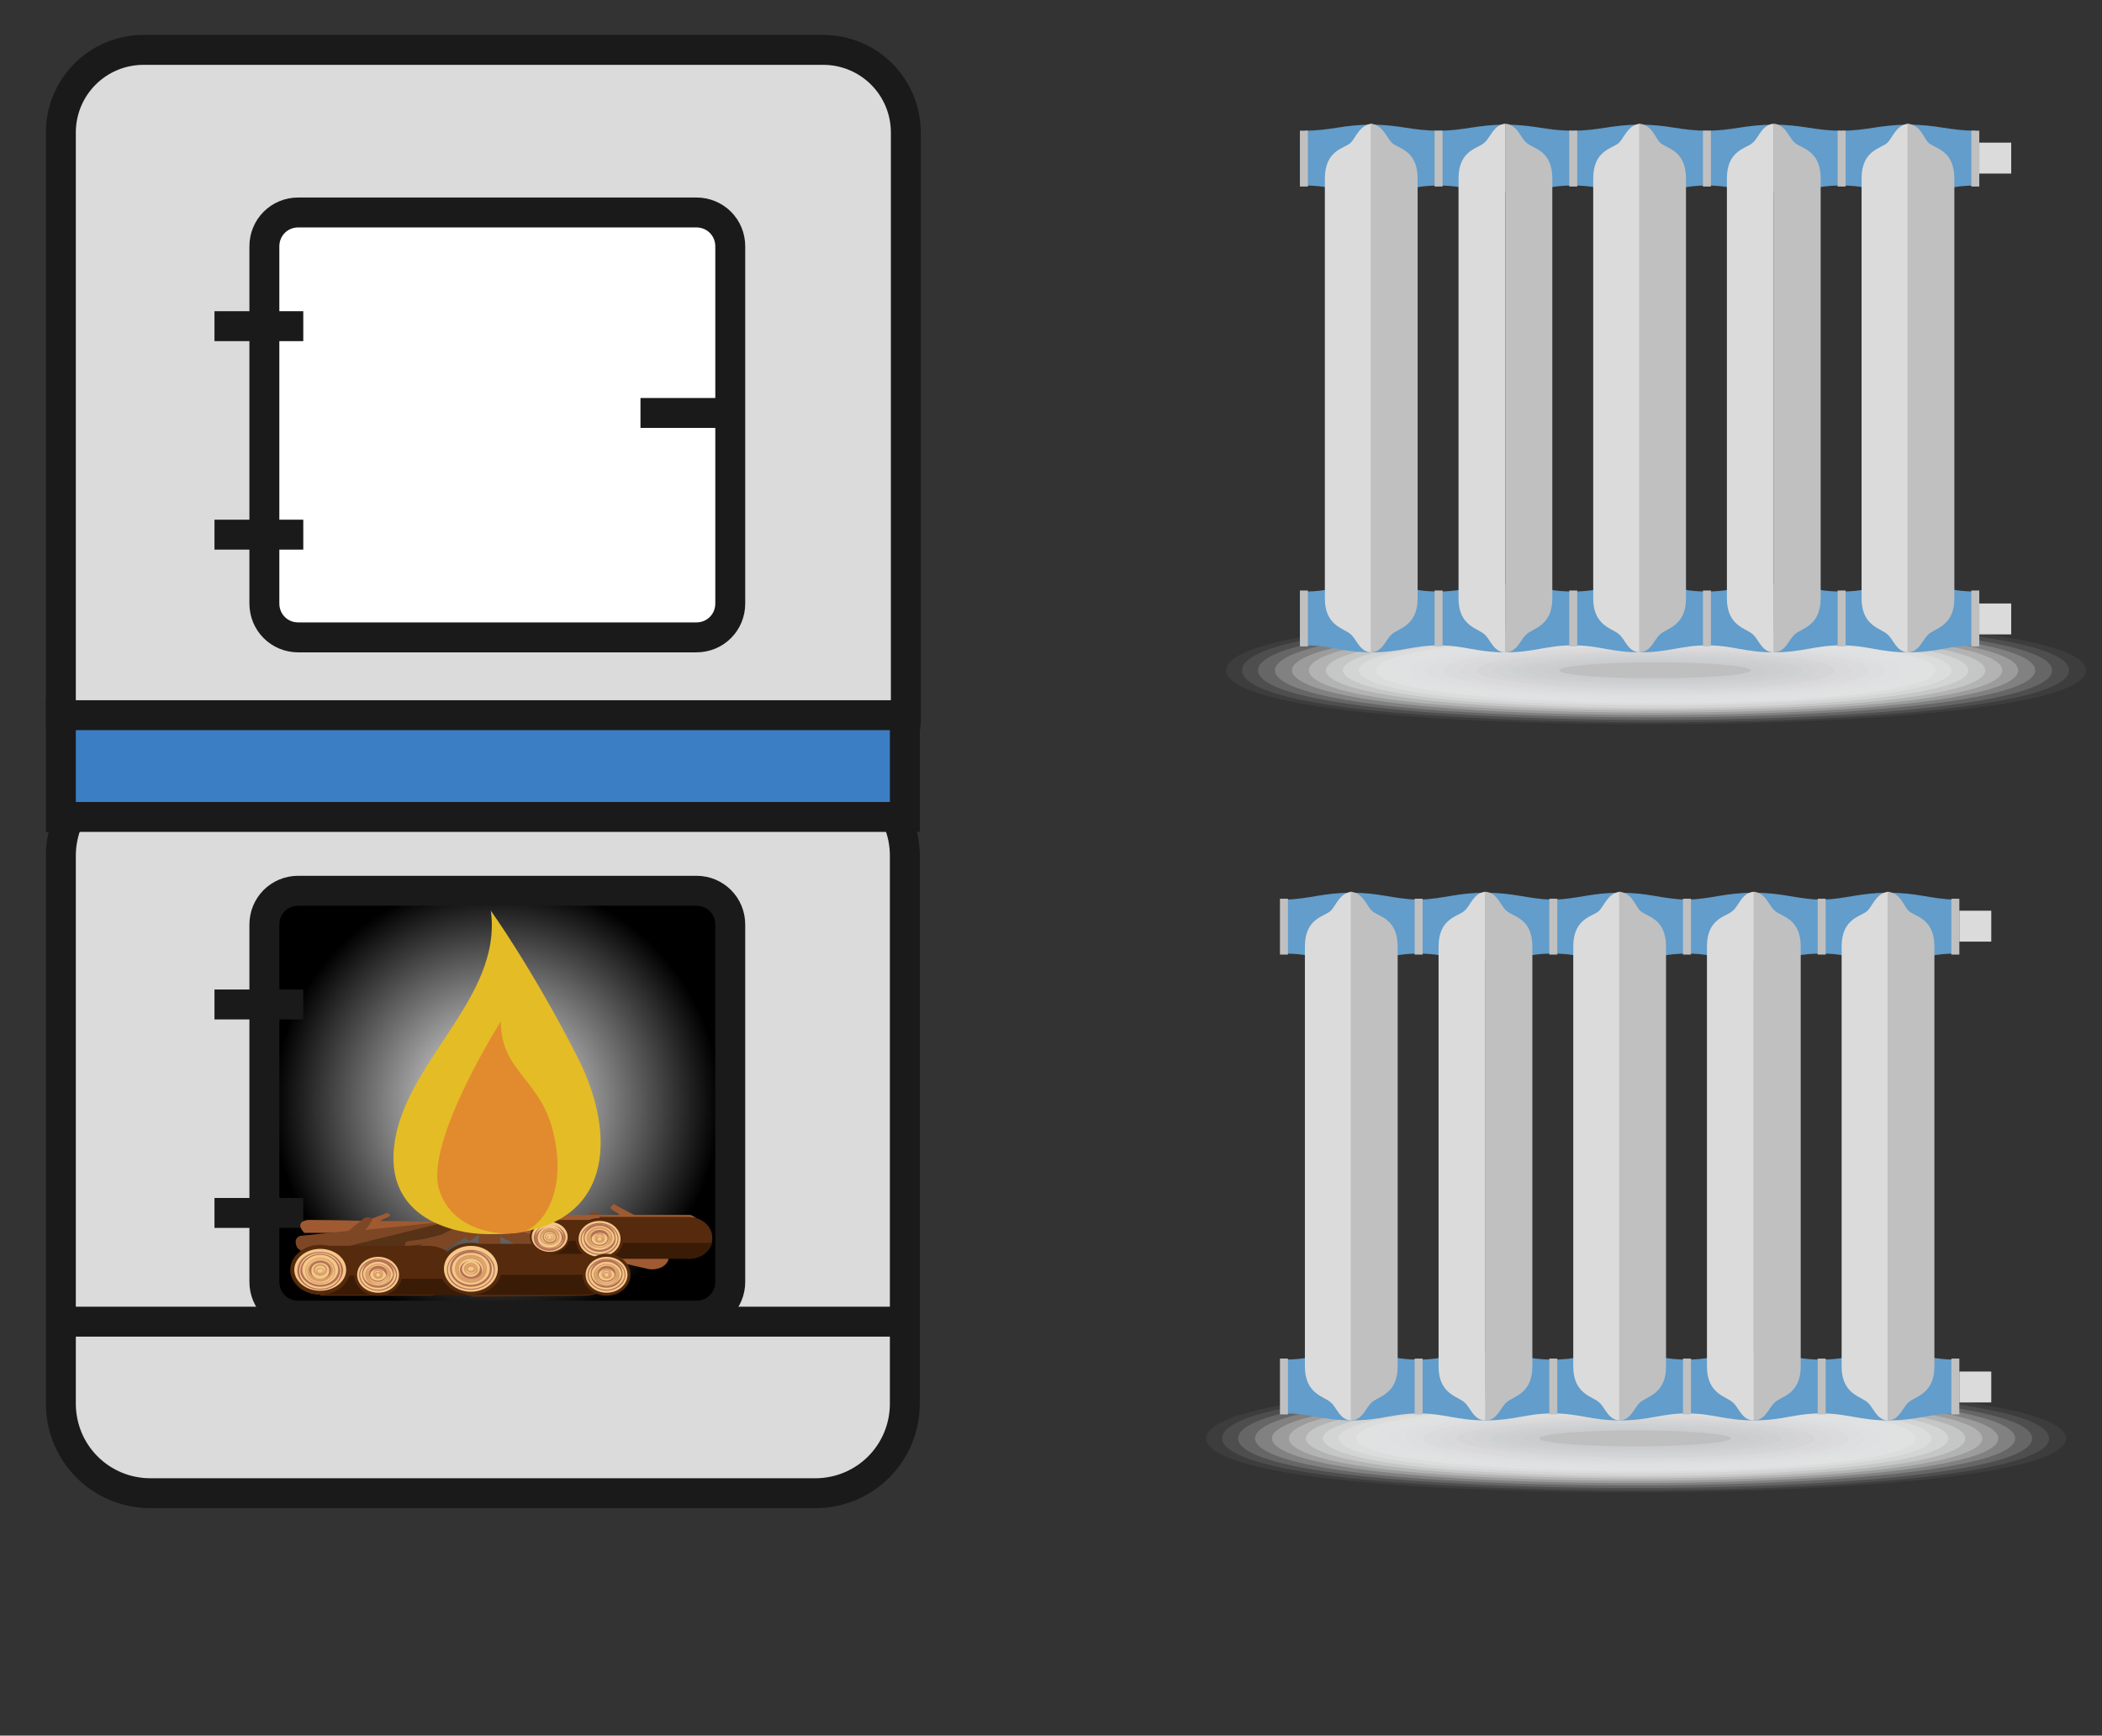 <?xml version="1.0" encoding="utf-8"?>
<!-- Generator: Adobe Illustrator 19.0.0, SVG Export Plug-In . SVG Version: 6.00 Build 0)  -->
<svg version="1.1" id="Layer_1" xmlns="http://www.w3.org/2000/svg" xmlns:xlink="http://www.w3.org/1999/xlink" x="0px" y="0px"
	 viewBox="-374 194 210.7 174" style="enable-background:new -374 194 210.7 174;" xml:space="preserve">
<rect x="-374" y="194" width="210.7" height="174" fill="#333333" stroke="none"/>
<style type="text/css">
	.st0{fill:#FFFFFF;fill-opacity:0;}
	.st1{opacity:4.761905e-002;fill:#FCFCFC;enable-background:new    ;}
	.st2{opacity:9.523810e-002;fill:#FAFAFA;enable-background:new    ;}
	.st3{opacity:0.143;fill:#F7F7F7;enable-background:new    ;}
	.st4{opacity:0.191;fill:#F4F5F5;enable-background:new    ;}
	.st5{opacity:0.238;fill:#F2F2F2;enable-background:new    ;}
	.st6{opacity:0.286;fill:#EFEFF0;enable-background:new    ;}
	.st7{opacity:0.333;fill:#ECEDED;enable-background:new    ;}
	.st8{opacity:0.381;fill:#E9EAEB;enable-background:new    ;}
	.st9{opacity:0.429;fill:#E7E7E8;enable-background:new    ;}
	.st10{opacity:0.476;fill:#E4E5E6;enable-background:new    ;}
	.st11{opacity:0.524;fill:#E1E2E3;enable-background:new    ;}
	.st12{opacity:0.571;fill:#DFE0E1;enable-background:new    ;}
	.st13{opacity:0.619;fill:#DCDDDE;enable-background:new    ;}
	.st14{opacity:0.667;fill:#D9DADC;enable-background:new    ;}
	.st15{opacity:0.714;fill:#D7D8D9;enable-background:new    ;}
	.st16{opacity:0.762;fill:#D4D5D7;enable-background:new    ;}
	.st17{opacity:0.809;fill:#D1D3D4;enable-background:new    ;}
	.st18{opacity:0.857;fill:#CED0D2;enable-background:new    ;}
	.st19{opacity:0.905;fill:#CCCDCF;enable-background:new    ;}
	.st20{opacity:0.952;fill:#C9CBCD;enable-background:new    ;}
	.st21{fill:#BFBFBF;}
	.st22{fill:#629DCB;}
	.st23{fill:#C0C0C0;}
	.st24{fill:#DBDBDB;}
	.st25{fill:url(#XMLID_153_);}
	.st26{fill:none;stroke:#1A1A1A;stroke-width:3;stroke-miterlimit:10;}
	.st27{fill:#3C7EC4;}
	.st28{fill:#FFFFFF;}
	.st29{fill:#A05A31;}
	.st30{fill:#7D4725;}
	.st31{fill:#583216;}
	.st32{fill:#562A0C;}
	.st33{fill:#3A1B06;}
	.st34{fill:#F4C889;}
	.st35{fill:#B57055;}
	.st36{fill:#D89E66;}
	.st37{fill:#E4BC26;}
	.st38{fill:#E28B2E;}
</style>
<g>
	<g>
		<g id="XMLID_170_">
			<g id="XMLID_216_">
				<path id="XMLID_2_" class="st0" d="M-165.3,338.2c0,5.1-41,6.7-68.1,5c-16.1-1-21.5-3.1-21.5-5c0-1.9,5.3-4,21.5-5
					C-206.2,331.5-165.3,333.1-165.3,338.2z"/>
				<path id="XMLID_22_" class="st1" d="M-166.9,338.2c0,4.9-39.2,6.4-65.3,4.8c-15.6-1-20.9-3-20.9-4.8s5.3-3.8,20.9-4.8
					C-206.2,331.8-166.9,333.3-166.9,338.2z"/>
				<path id="XMLID_21_" class="st2" d="M-168.6,338.2c0,4.7-37.5,6.2-62.6,4.6c-15.1-0.9-20.3-2.9-20.3-4.6c0-1.8,5.2-3.7,20.3-4.6
					C-206.1,332.1-168.6,333.5-168.6,338.2z"/>
				<path id="XMLID_20_" class="st3" d="M-170.3,338.2c0,4.5-35.7,5.9-59.8,4.4c-14.6-0.9-19.8-2.7-19.8-4.4c0-1.7,5.2-3.5,19.8-4.4
					C-206,332.4-170.3,333.8-170.3,338.2z"/>
				<path id="XMLID_19_" class="st4" d="M-172,338.2c0,4.2-34,5.6-57,4.2c-14.1-0.8-19.2-2.6-19.2-4.2c0-1.6,5.1-3.4,19.2-4.2
					C-205.9,332.6-172,334-172,338.2z"/>
				<path id="XMLID_18_" class="st5" d="M-173.7,338.2c0,4-32.2,5.3-54.2,4c-13.5-0.8-18.6-2.5-18.6-4s5.1-3.2,18.6-4
					C-205.9,332.9-173.7,334.2-173.7,338.2z"/>
				<path id="XMLID_17_" class="st6" d="M-175.3,338.2c0,3.8-30.5,5-51.4,3.8c-13-0.7-18.1-2.3-18.1-3.8s5-3.1,18.1-3.8
					C-205.8,333.2-175.3,334.4-175.3,338.2z"/>
				<path id="XMLID_16_" class="st7" d="M-177,338.2c0,3.6-28.7,4.7-48.6,3.6c-12.5-0.7-17.5-2.2-17.5-3.6c0-1.4,5-2.9,17.5-3.6
					C-205.7,333.5-177,334.7-177,338.2z"/>
				<path id="XMLID_15_" class="st8" d="M-178.7,338.2c0,3.3-27,4.5-45.8,3.4c-12-0.6-16.9-2.1-16.9-3.4s4.9-2.8,16.9-3.4
					C-205.7,333.8-178.7,334.9-178.7,338.2z"/>
				<path id="XMLID_14_" class="st9" d="M-180.4,338.2c0,3.1-25.2,4.1-43,3.2c-11.5-0.6-16.4-1.9-16.4-3.2s4.9-2.6,16.4-3.2
					C-205.6,334-180.4,335.1-180.4,338.2z"/>
				<path id="XMLID_13_" class="st10" d="M-182,338.2c0,2.9-23.5,3.9-40.3,3c-11-0.6-15.8-1.8-15.8-3s4.8-2.5,15.8-3
					C-205.5,334.3-182,335.3-182,338.2z"/>
				<path id="XMLID_12_" class="st11" d="M-183.7,338.2c0,2.7-21.7,3.6-37.5,2.8c-10.4-0.5-15.2-1.7-15.2-2.8s4.8-2.3,15.2-2.8
					C-205.5,334.6-183.7,335.6-183.7,338.2z"/>
				<path id="XMLID_11_" class="st12" d="M-185.4,338.2c0,2.5-20,3.3-34.7,2.6c-9.9-0.5-14.7-1.5-14.7-2.6c0-1.1,4.7-2.2,14.7-2.6
					C-205.4,334.9-185.4,335.8-185.4,338.2z"/>
				<path id="XMLID_10_" class="st13" d="M-187.1,338.2c0,2.2-18.3,3-31.9,2.4c-9.4-0.4-14.1-1.4-14.1-2.4s4.7-2,14.1-2.4
					C-205.3,335.2-187.1,336-187.1,338.2z"/>
				<path id="XMLID_9_" class="st14" d="M-188.7,338.2c0,2-16.5,2.7-29.1,2.2c-8.9-0.4-13.5-1.3-13.5-2.2s4.6-1.9,13.5-2.2
					C-205.3,335.5-188.7,336.2-188.7,338.2z"/>
				<path id="XMLID_8_" class="st15" d="M-190.4,338.2c0,1.8-14.8,2.4-26.3,2c-8.4-0.3-13-1.1-13-2c0-0.8,4.6-1.7,13-2
					C-205.2,335.7-190.4,336.5-190.4,338.2z"/>
				<path id="XMLID_7_" class="st16" d="M-192.1,338.2c0,1.6-13,2.2-23.5,1.8c-7.9-0.3-12.4-1-12.4-1.8s4.5-1.5,12.4-1.8
					C-205.1,336-192.1,336.7-192.1,338.2z"/>
				<path id="XMLID_6_" class="st17" d="M-193.8,338.2c0,1.3-11.3,1.9-20.7,1.6c-7.4-0.2-11.8-0.9-11.8-1.6s4.5-1.4,11.8-1.6
					C-205,336.3-193.8,336.9-193.8,338.2z"/>
				<path id="XMLID_5_" class="st18" d="M-195.4,338.2c0,1.1-9.5,1.6-17.9,1.4c-6.8-0.2-11.3-0.7-11.3-1.4c0-0.6,4.4-1.2,11.3-1.4
					C-205,336.6-195.4,337.1-195.4,338.2z"/>
				<path id="XMLID_4_" class="st19" d="M-197.1,338.2c0,0.9-7.8,1.3-15.2,1.2c-6.3-0.1-10.7-0.6-10.7-1.2c0-0.6,4.4-1.1,10.7-1.2
					C-204.9,336.9-197.1,337.3-197.1,338.2z"/>
				<path id="XMLID_3_" class="st20" d="M-198.8,338.2c0,0.7-6,1.1-12.4,1c-5.8-0.1-10.1-0.5-10.1-1s4.3-0.9,10.1-1
					C-204.8,337.2-198.8,337.6-198.8,338.2z"/>
				<ellipse id="XMLID_1_" class="st21" cx="-210.1" cy="338.2" rx="9.6" ry="0.8"/>
			</g>
			<g id="XMLID_171_">
				<path id="XMLID_215_" class="st22" d="M-238.5,283.5v3.4v3.4c2.9,0,4.1-0.7,6.7-0.7v-2.7v-2.7
					C-234.5,284.1-235.7,283.5-238.5,283.5z"/>
				<path id="XMLID_214_" class="st22" d="M-225.1,283.5v3.4v3.4c-2.9,0-4.1-0.7-6.7-0.7v-2.7v-2.7
					C-229.2,284.1-228,283.5-225.1,283.5z"/>
				<path id="XMLID_213_" class="st22" d="M-225.1,283.5v3.4v3.4c2.9,0,4.1-0.7,6.7-0.7v-2.7v-2.7
					C-221,284.1-222.2,283.5-225.1,283.5z"/>
				<path id="XMLID_212_" class="st22" d="M-211.6,283.5v3.4v3.4c-2.9,0-4.1-0.7-6.7-0.7v-2.7v-2.7
					C-215.7,284.1-214.5,283.5-211.6,283.5z"/>
				<rect id="XMLID_211_" x="-218.7" y="284.1" class="st23" width="0.8" height="5.6"/>
				<path id="XMLID_210_" class="st22" d="M-211.6,283.5v3.4v3.4c2.9,0,4.1-0.7,6.7-0.7v-2.7v-2.7
					C-207.6,284.1-208.7,283.5-211.6,283.5z"/>
				<path id="XMLID_209_" class="st22" d="M-198.2,283.5v3.4v3.4c-2.9,0-4.1-0.7-6.7-0.7v-2.7v-2.7
					C-202.3,284.1-201.1,283.5-198.2,283.5z"/>
				<rect id="XMLID_208_" x="-205.3" y="284.1" class="st23" width="0.8" height="5.6"/>
				<path id="XMLID_207_" class="st22" d="M-198.2,283.5v3.4v3.4c2.9,0,4.1-0.7,6.7-0.7v-2.7v-2.7
					C-194.1,284.1-195.3,283.5-198.2,283.5z"/>
				<path id="XMLID_206_" class="st22" d="M-184.7,283.5v3.4v3.4c-2.9,0-4.1-0.7-6.7-0.7v-2.7v-2.7
					C-188.8,284.1-187.6,283.5-184.7,283.5z"/>
				<rect id="XMLID_205_" x="-191.8" y="284.1" class="st23" width="0.8" height="5.6"/>
				<path id="XMLID_204_" class="st22" d="M-184.7,283.5v3.4v3.4c2.9,0,4.1-0.7,6.7-0.7v-2.7v-2.7
					C-180.6,284.1-181.8,283.5-184.7,283.5z"/>
				<path id="XMLID_203_" class="st22" d="M-238.5,329.6v3.4v3.4c2.9,0,4.1-0.7,6.7-0.7V333v-2.7
					C-234.5,330.3-235.7,329.6-238.5,329.6z"/>
				<path id="XMLID_202_" class="st22" d="M-225.1,329.6v3.4v3.4c-2.9,0-4.1-0.7-6.7-0.7V333v-2.7
					C-229.2,330.3-228,329.6-225.1,329.6z"/>
				<path id="XMLID_201_" class="st22" d="M-225.1,329.6v3.4v3.4c2.9,0,4.1-0.7,6.7-0.7V333v-2.7
					C-221,330.3-222.2,329.6-225.1,329.6z"/>
				<path id="XMLID_200_" class="st22" d="M-211.6,329.6v3.4v3.4c-2.9,0-4.1-0.7-6.7-0.7V333v-2.7
					C-215.7,330.3-214.5,329.6-211.6,329.6z"/>
				<rect id="XMLID_199_" x="-218.7" y="330.2" class="st23" width="0.8" height="5.6"/>
				<path id="XMLID_198_" class="st22" d="M-211.6,329.6v3.4v3.4c2.9,0,4.1-0.7,6.7-0.7V333v-2.7
					C-207.6,330.3-208.7,329.6-211.6,329.6z"/>
				<path id="XMLID_197_" class="st22" d="M-198.2,329.6v3.4v3.4c-2.9,0-4.1-0.7-6.7-0.7V333v-2.7
					C-202.3,330.3-201.1,329.6-198.2,329.6z"/>
				<rect id="XMLID_196_" x="-205.3" y="330.2" class="st23" width="0.8" height="5.6"/>
				<path id="XMLID_195_" class="st22" d="M-198.2,329.6v3.4v3.4c2.9,0,4.1-0.7,6.7-0.7V333v-2.7
					C-194.1,330.3-195.3,329.6-198.2,329.6z"/>
				<path id="XMLID_194_" class="st22" d="M-184.7,329.6v3.4v3.4c-2.9,0-4.1-0.7-6.7-0.7V333v-2.7
					C-188.8,330.3-187.6,329.6-184.7,329.6z"/>
				<rect id="XMLID_193_" x="-191.8" y="330.2" class="st23" width="0.8" height="5.6"/>
				<path id="XMLID_192_" class="st22" d="M-184.7,329.6v3.4v3.4c2.9,0,4.1-0.7,6.7-0.7V333v-2.7
					C-180.6,330.3-181.8,329.6-184.7,329.6z"/>
				<rect id="XMLID_191_" x="-178.4" y="330.2" class="st23" width="0.8" height="5.6"/>
				<path id="XMLID_190_" class="st22" d="M-238.5,329.6v3.4v3.4c-2.9,0-4.1-0.7-6.7-0.7V333v-2.7
					C-242.6,330.3-241.4,329.6-238.5,329.6z"/>
				<rect id="XMLID_189_" x="-245.7" y="330.2" class="st23" width="0.8" height="5.6"/>
				<rect id="XMLID_188_" x="-232.2" y="330.2" class="st23" width="0.8" height="5.6"/>
				<rect id="XMLID_187_" x="-178.4" y="284.1" class="st23" width="0.8" height="5.6"/>
				<rect id="XMLID_186_" x="-177.6" y="285.3" class="st24" width="3.2" height="3.1"/>
				<rect id="XMLID_185_" x="-177.6" y="331.5" class="st24" width="3.2" height="3.1"/>
				<path id="XMLID_184_" class="st22" d="M-238.5,283.5v3.4v3.4c-2.9,0-4.1-0.7-6.7-0.7v-2.7v-2.7
					C-242.6,284.1-241.4,283.5-238.5,283.5z"/>
				<rect id="XMLID_183_" x="-245.7" y="284.1" class="st23" width="0.8" height="5.6"/>
				<path id="XMLID_182_" class="st24" d="M-240.6,285.3c-0.6,0.6-2.6,0.7-2.6,3.6c0,2.8,0,39.3,0,42.1s2,3,2.6,3.6
					c0.6,0.5,0.9,1.8,2.1,1.8v-53C-239.7,283.5-240.1,284.8-240.6,285.3z"/>
				<path id="XMLID_181_" class="st23" d="M-236.5,285.3c0.6,0.6,2.6,0.7,2.6,3.6c0,2.8,0,39.3,0,42.1s-2,3-2.6,3.6
					c-0.6,0.5-0.9,1.8-2.1,1.8v-53C-237.4,283.5-237,284.8-236.5,285.3z"/>
				<path id="XMLID_180_" class="st24" d="M-227.2,285.3c-0.6,0.6-2.6,0.7-2.6,3.6c0,2.8,0,39.3,0,42.1s2,3,2.6,3.6
					c0.6,0.5,0.9,1.8,2.1,1.8v-53C-226.3,283.5-226.6,284.8-227.2,285.3z"/>
				<path id="XMLID_179_" class="st23" d="M-223,285.3c0.6,0.6,2.6,0.7,2.6,3.6c0,2.8,0,39.3,0,42.1s-2,3-2.6,3.6
					c-0.6,0.5-0.9,1.8-2.1,1.8v-53C-223.9,283.5-223.6,284.8-223,285.3z"/>
				<path id="XMLID_178_" class="st24" d="M-213.7,285.3c-0.6,0.6-2.6,0.7-2.6,3.6c0,2.8,0,39.3,0,42.1s2,3,2.6,3.6
					c0.6,0.5,0.9,1.8,2.1,1.8v-53C-212.8,283.5-213.2,284.8-213.7,285.3z"/>
				<path id="XMLID_177_" class="st23" d="M-209.6,285.3c0.6,0.6,2.6,0.7,2.6,3.6c0,2.8,0,39.3,0,42.1s-2,3-2.6,3.6
					c-0.6,0.5-0.9,1.8-2.1,1.8v-53C-210.4,283.5-210.1,284.8-209.6,285.3z"/>
				<path id="XMLID_176_" class="st24" d="M-200.3,285.3c-0.6,0.6-2.6,0.7-2.6,3.6c0,2.8,0,39.3,0,42.1s2,3,2.6,3.6
					c0.6,0.5,0.9,1.8,2.1,1.8v-53C-199.4,283.5-199.7,284.8-200.3,285.3z"/>
				<path id="XMLID_175_" class="st23" d="M-196.1,285.3c0.6,0.6,2.6,0.7,2.6,3.6c0,2.8,0,39.3,0,42.1s-2,3-2.6,3.6
					c-0.6,0.5-0.9,1.8-2.1,1.8v-53C-197,283.5-196.7,284.8-196.1,285.3z"/>
				<path id="XMLID_174_" class="st24" d="M-186.8,285.3c-0.6,0.6-2.6,0.7-2.6,3.6c0,2.8,0,39.3,0,42.1s2,3,2.6,3.6
					c0.6,0.5,0.9,1.8,2.1,1.8v-53C-185.9,283.5-186.3,284.8-186.8,285.3z"/>
				<path id="XMLID_173_" class="st23" d="M-182.7,285.3c0.6,0.6,2.6,0.7,2.6,3.6c0,2.8,0,39.3,0,42.1s-2,3-2.6,3.6
					c-0.6,0.5-0.9,1.8-2.1,1.8v-53C-183.5,283.5-183.2,284.8-182.7,285.3z"/>
				<rect id="XMLID_172_" x="-232.2" y="284.1" class="st23" width="0.8" height="5.6"/>
			</g>
		</g>
		<g id="XMLID_68_">
			<g id="XMLID_114_">
				<path id="XMLID_46_" class="st0" d="M-163.3,261.2c0,5.1-41,6.7-68.1,5c-16.1-1-21.5-3.1-21.5-5c0-1.9,5.3-4,21.5-5
					C-204.2,254.5-163.3,256.1-163.3,261.2z"/>
				<path id="XMLID_66_" class="st1" d="M-164.9,261.2c0,4.9-39.2,6.4-65.3,4.8c-15.6-1-20.9-3-20.9-4.8s5.3-3.8,20.9-4.8
					C-204.2,254.8-164.9,256.3-164.9,261.2z"/>
				<path id="XMLID_65_" class="st2" d="M-166.6,261.2c0,4.7-37.5,6.2-62.6,4.6c-15.1-0.9-20.3-2.8-20.3-4.6c0-1.8,5.2-3.7,20.3-4.6
					C-204.1,255.1-166.6,256.5-166.6,261.2z"/>
				<path id="XMLID_64_" class="st3" d="M-168.3,261.2c0,4.5-35.7,5.9-59.8,4.4c-14.6-0.9-19.8-2.7-19.8-4.4c0-1.7,5.2-3.5,19.8-4.4
					C-204,255.4-168.3,256.8-168.3,261.2z"/>
				<path id="XMLID_63_" class="st4" d="M-170,261.2c0,4.2-34,5.6-57,4.2c-14.1-0.8-19.2-2.6-19.2-4.2c0-1.6,5.1-3.4,19.2-4.2
					C-203.9,255.6-170,257-170,261.2z"/>
				<path id="XMLID_62_" class="st5" d="M-171.7,261.2c0,4-32.2,5.3-54.2,4c-13.5-0.8-18.6-2.5-18.6-4s5.1-3.2,18.6-4
					C-203.9,255.9-171.7,257.2-171.7,261.2z"/>
				<path id="XMLID_61_" class="st6" d="M-173.3,261.2c0,3.8-30.5,5-51.4,3.8c-13-0.7-18.1-2.3-18.1-3.8s5-3.1,18.1-3.8
					C-203.8,256.2-173.3,257.4-173.3,261.2z"/>
				<path id="XMLID_60_" class="st7" d="M-175,261.2c0,3.6-28.7,4.7-48.6,3.6c-12.5-0.7-17.5-2.2-17.5-3.6c0-1.4,5-2.9,17.5-3.6
					C-203.7,256.5-175,257.7-175,261.2z"/>
				<path id="XMLID_59_" class="st8" d="M-176.7,261.2c0,3.3-27,4.5-45.8,3.4c-12-0.6-16.9-2.1-16.9-3.4s4.9-2.8,16.9-3.4
					C-203.7,256.8-176.7,257.9-176.7,261.2z"/>
				<path id="XMLID_58_" class="st9" d="M-178.4,261.2c0,3.1-25.2,4.1-43,3.2c-11.5-0.6-16.4-1.9-16.4-3.2s4.9-2.6,16.4-3.2
					C-203.6,257-178.4,258.1-178.4,261.2z"/>
				<path id="XMLID_57_" class="st10" d="M-180,261.2c0,2.9-23.5,3.9-40.3,3c-11-0.6-15.8-1.8-15.8-3c0-1.2,4.8-2.5,15.8-3
					C-203.5,257.3-180,258.3-180,261.2z"/>
				<path id="XMLID_56_" class="st11" d="M-181.7,261.2c0,2.7-21.7,3.6-37.5,2.8c-10.4-0.5-15.2-1.7-15.2-2.8s4.8-2.3,15.2-2.8
					C-203.5,257.6-181.7,258.6-181.7,261.2z"/>
				<path id="XMLID_55_" class="st12" d="M-183.4,261.2c0,2.5-20,3.3-34.7,2.6c-9.9-0.5-14.7-1.5-14.7-2.6c0-1.1,4.7-2.2,14.7-2.6
					C-203.4,257.9-183.4,258.8-183.4,261.2z"/>
				<path id="XMLID_54_" class="st13" d="M-185.1,261.2c0,2.2-18.3,3-31.9,2.4c-9.4-0.4-14.1-1.4-14.1-2.4s4.7-2,14.1-2.4
					C-203.3,258.2-185.1,259-185.1,261.2z"/>
				<path id="XMLID_53_" class="st14" d="M-186.7,261.2c0,2-16.5,2.7-29.1,2.2c-8.9-0.4-13.5-1.3-13.5-2.2s4.6-1.9,13.5-2.2
					C-203.3,258.5-186.7,259.2-186.7,261.2z"/>
				<path id="XMLID_52_" class="st15" d="M-188.4,261.2c0,1.8-14.8,2.4-26.3,2c-8.4-0.3-13-1.1-13-2c0-0.8,4.6-1.7,13-2
					C-203.2,258.7-188.4,259.5-188.4,261.2z"/>
				<path id="XMLID_51_" class="st16" d="M-190.1,261.2c0,1.6-13,2.2-23.5,1.8c-7.9-0.3-12.4-1-12.4-1.8s4.5-1.5,12.4-1.8
					C-203.1,259-190.1,259.7-190.1,261.2z"/>
				<path id="XMLID_50_" class="st17" d="M-191.8,261.2c0,1.3-11.3,1.9-20.7,1.6c-7.4-0.2-11.8-0.9-11.8-1.6s4.5-1.4,11.8-1.6
					C-203,259.3-191.8,259.9-191.8,261.2z"/>
				<path id="XMLID_49_" class="st18" d="M-193.4,261.2c0,1.1-9.5,1.6-17.9,1.4c-6.8-0.2-11.3-0.7-11.3-1.4c0-0.6,4.4-1.2,11.3-1.4
					C-203,259.6-193.4,260.1-193.4,261.2z"/>
				<path id="XMLID_48_" class="st19" d="M-195.1,261.2c0,0.9-7.8,1.3-15.2,1.2c-6.3-0.1-10.7-0.6-10.7-1.2c0-0.6,4.4-1.1,10.7-1.2
					C-202.9,259.9-195.1,260.3-195.1,261.2z"/>
				<path id="XMLID_47_" class="st20" d="M-196.8,261.2c0,0.7-6,1.1-12.4,1c-5.8-0.1-10.1-0.5-10.1-1s4.3-0.9,10.1-1
					C-202.8,260.2-196.8,260.6-196.8,261.2z"/>
				<ellipse id="XMLID_45_" class="st21" cx="-208.1" cy="261.2" rx="9.6" ry="0.8"/>
			</g>
			<g id="XMLID_69_">
				<path id="XMLID_113_" class="st22" d="M-236.5,206.5v3.4v3.4c2.9,0,4.1-0.7,6.7-0.7v-2.7v-2.8
					C-232.5,207.1-233.7,206.5-236.5,206.5z"/>
				<path id="XMLID_112_" class="st22" d="M-223.1,206.5v3.4v3.4c-2.9,0-4.1-0.7-6.7-0.7v-2.7v-2.8
					C-227.2,207.1-226,206.5-223.1,206.5z"/>
				<path id="XMLID_111_" class="st22" d="M-223.1,206.5v3.4v3.4c2.9,0,4.1-0.7,6.7-0.7v-2.7v-2.8
					C-219,207.1-220.2,206.5-223.1,206.5z"/>
				<path id="XMLID_110_" class="st22" d="M-209.6,206.5v3.4v3.4c-2.9,0-4.1-0.7-6.7-0.7v-2.7v-2.8
					C-213.7,207.1-212.5,206.5-209.6,206.5z"/>
				<rect id="XMLID_109_" x="-216.7" y="207.1" class="st23" width="0.8" height="5.6"/>
				<path id="XMLID_108_" class="st22" d="M-209.6,206.5v3.4v3.4c2.9,0,4.1-0.7,6.7-0.7v-2.7v-2.8
					C-205.6,207.1-206.7,206.5-209.6,206.5z"/>
				<path id="XMLID_107_" class="st22" d="M-196.2,206.5v3.4v3.4c-2.9,0-4.1-0.7-6.7-0.7v-2.7v-2.8
					C-200.3,207.1-199.1,206.5-196.2,206.5z"/>
				<rect id="XMLID_106_" x="-203.3" y="207.1" class="st23" width="0.8" height="5.6"/>
				<path id="XMLID_105_" class="st22" d="M-196.2,206.5v3.4v3.4c2.9,0,4.1-0.7,6.7-0.7v-2.7v-2.8
					C-192.1,207.1-193.3,206.5-196.2,206.5z"/>
				<path id="XMLID_104_" class="st22" d="M-182.7,206.5v3.4v3.4c-2.9,0-4.1-0.7-6.7-0.7v-2.7v-2.8
					C-186.8,207.1-185.6,206.5-182.7,206.5z"/>
				<rect id="XMLID_103_" x="-189.8" y="207.1" class="st23" width="0.8" height="5.6"/>
				<path id="XMLID_102_" class="st22" d="M-182.7,206.5v3.4v3.4c2.9,0,4.1-0.7,6.7-0.7v-2.7v-2.8
					C-178.6,207.1-179.8,206.5-182.7,206.5z"/>
				<path id="XMLID_101_" class="st22" d="M-236.5,252.6v3.4v3.4c2.9,0,4.1-0.7,6.7-0.7V256v-2.7
					C-232.5,253.3-233.7,252.6-236.5,252.6z"/>
				<path id="XMLID_100_" class="st22" d="M-223.1,252.6v3.4v3.4c-2.9,0-4.1-0.7-6.7-0.7V256v-2.7
					C-227.2,253.3-226,252.6-223.1,252.6z"/>
				<path id="XMLID_99_" class="st22" d="M-223.1,252.6v3.4v3.4c2.9,0,4.1-0.7,6.7-0.7V256v-2.7C-219,253.3-220.2,252.6-223.1,252.6
					z"/>
				<path id="XMLID_98_" class="st22" d="M-209.6,252.6v3.4v3.4c-2.9,0-4.1-0.7-6.7-0.7V256v-2.7
					C-213.7,253.3-212.5,252.6-209.6,252.6z"/>
				<rect id="XMLID_97_" x="-216.7" y="253.2" class="st23" width="0.8" height="5.6"/>
				<path id="XMLID_96_" class="st22" d="M-209.6,252.6v3.4v3.4c2.9,0,4.1-0.7,6.7-0.7V256v-2.7
					C-205.6,253.3-206.7,252.6-209.6,252.6z"/>
				<path id="XMLID_95_" class="st22" d="M-196.2,252.6v3.4v3.4c-2.9,0-4.1-0.7-6.7-0.7V256v-2.7
					C-200.3,253.3-199.1,252.6-196.2,252.6z"/>
				<rect id="XMLID_94_" x="-203.3" y="253.2" class="st23" width="0.8" height="5.6"/>
				<path id="XMLID_93_" class="st22" d="M-196.2,252.6v3.4v3.4c2.9,0,4.1-0.7,6.7-0.7V256v-2.7
					C-192.1,253.3-193.3,252.6-196.2,252.6z"/>
				<path id="XMLID_92_" class="st22" d="M-182.7,252.6v3.4v3.4c-2.9,0-4.1-0.7-6.7-0.7V256v-2.7
					C-186.8,253.3-185.6,252.6-182.7,252.6z"/>
				<rect id="XMLID_91_" x="-189.8" y="253.2" class="st23" width="0.8" height="5.6"/>
				<path id="XMLID_90_" class="st22" d="M-182.7,252.6v3.4v3.4c2.9,0,4.1-0.7,6.7-0.7V256v-2.7
					C-178.6,253.3-179.8,252.6-182.7,252.6z"/>
				<rect id="XMLID_89_" x="-176.4" y="253.2" class="st23" width="0.8" height="5.6"/>
				<path id="XMLID_88_" class="st22" d="M-236.5,252.6v3.4v3.4c-2.9,0-4.1-0.7-6.7-0.7V256v-2.7
					C-240.6,253.3-239.4,252.6-236.5,252.6z"/>
				<rect id="XMLID_87_" x="-243.7" y="253.2" class="st23" width="0.8" height="5.6"/>
				<rect id="XMLID_86_" x="-230.2" y="253.2" class="st23" width="0.8" height="5.6"/>
				<rect id="XMLID_85_" x="-176.4" y="207.1" class="st23" width="0.8" height="5.6"/>
				<rect id="XMLID_84_" x="-175.6" y="208.3" class="st24" width="3.2" height="3.1"/>
				<rect id="XMLID_83_" x="-175.6" y="254.5" class="st24" width="3.2" height="3.1"/>
				<path id="XMLID_82_" class="st22" d="M-236.5,206.5v3.4v3.4c-2.9,0-4.1-0.7-6.7-0.7v-2.7v-2.8
					C-240.6,207.1-239.4,206.5-236.5,206.5z"/>
				<rect id="XMLID_81_" x="-243.7" y="207.1" class="st23" width="0.8" height="5.6"/>
				<path id="XMLID_80_" class="st24" d="M-238.6,208.3c-0.6,0.6-2.6,0.7-2.6,3.6c0,2.8,0,39.3,0,42.1s2,3,2.6,3.6
					c0.6,0.5,0.9,1.8,2.1,1.8v-53C-237.7,206.5-238.1,207.8-238.6,208.3z"/>
				<path id="XMLID_79_" class="st23" d="M-234.5,208.3c0.6,0.6,2.6,0.7,2.6,3.6c0,2.8,0,39.3,0,42.1s-2,3-2.6,3.6
					c-0.6,0.5-0.9,1.8-2.1,1.8v-53C-235.4,206.5-235,207.8-234.5,208.3z"/>
				<path id="XMLID_78_" class="st24" d="M-225.2,208.3c-0.6,0.6-2.6,0.7-2.6,3.6c0,2.8,0,39.3,0,42.1s2,3,2.6,3.6
					c0.6,0.5,0.9,1.8,2.1,1.8v-53C-224.3,206.5-224.6,207.8-225.2,208.3z"/>
				<path id="XMLID_77_" class="st23" d="M-221,208.3c0.6,0.6,2.6,0.7,2.6,3.6c0,2.8,0,39.3,0,42.1s-2,3-2.6,3.6
					c-0.6,0.5-0.9,1.8-2.1,1.8v-53C-221.9,206.5-221.6,207.8-221,208.3z"/>
				<path id="XMLID_76_" class="st24" d="M-211.7,208.3c-0.6,0.6-2.6,0.7-2.6,3.6c0,2.8,0,39.3,0,42.1s2,3,2.6,3.6
					c0.6,0.5,0.9,1.8,2.1,1.8v-53C-210.8,206.5-211.2,207.8-211.7,208.3z"/>
				<path id="XMLID_75_" class="st23" d="M-207.6,208.3c0.6,0.6,2.6,0.7,2.6,3.6c0,2.8,0,39.3,0,42.1s-2,3-2.6,3.6
					c-0.6,0.5-0.9,1.8-2.1,1.8v-53C-208.4,206.5-208.1,207.8-207.6,208.3z"/>
				<path id="XMLID_74_" class="st24" d="M-198.3,208.3c-0.6,0.6-2.6,0.7-2.6,3.6c0,2.8,0,39.3,0,42.1s2,3,2.6,3.6
					c0.6,0.5,0.9,1.8,2.1,1.8v-53C-197.4,206.5-197.7,207.8-198.3,208.3z"/>
				<path id="XMLID_73_" class="st23" d="M-194.1,208.3c0.6,0.6,2.6,0.7,2.6,3.6c0,2.8,0,39.3,0,42.1s-2,3-2.6,3.6
					c-0.6,0.5-0.9,1.8-2.1,1.8v-53C-195,206.5-194.7,207.8-194.1,208.3z"/>
				<path id="XMLID_72_" class="st24" d="M-184.8,208.3c-0.6,0.6-2.6,0.7-2.6,3.6c0,2.8,0,39.3,0,42.1s2,3,2.6,3.6
					c0.6,0.5,0.9,1.8,2.1,1.8v-53C-183.9,206.5-184.3,207.8-184.8,208.3z"/>
				<path id="XMLID_71_" class="st23" d="M-180.7,208.3c0.6,0.6,2.6,0.7,2.6,3.6c0,2.8,0,39.3,0,42.1s-2,3-2.6,3.6
					c-0.6,0.5-0.9,1.8-2.1,1.8v-53C-181.5,206.5-181.2,207.8-180.7,208.3z"/>
				<rect id="XMLID_70_" x="-230.2" y="207.1" class="st23" width="0.8" height="5.6"/>
			</g>
		</g>
		<path id="XMLID_235_" class="st24" d="M-367.9,279.8c0-5,4-9,9-9h66.6c5,0,9,4,9,9v54.9c0,5-4,9-9,9h-66.6c-5,0-9-4-9-9V279.8z"/>
		
			<radialGradient id="XMLID_153_" cx="-324.2" cy="261.4" r="22.349" gradientTransform="matrix(1 0 0 -1 0 566)" gradientUnits="userSpaceOnUse">
			<stop  offset="0" style="stop-color:#FFFFFF"/>
			<stop  offset="1" style="stop-color:#000000"/>
		</radialGradient>
		<path id="XMLID_231_" class="st25" d="M-347.5,286.7c0-1.9,1.5-3.4,3.4-3.4h39.9c1.9,0,3.4,1.5,3.4,3.4v35.8
			c0,1.9-1.5,3.4-3.4,3.4h-39.9c-1.9,0-3.4-1.5-3.4-3.4V286.7z"/>
		<path id="XMLID_232_" class="st26" d="M-367.9,279.8c0-5,4-9,9-9h66.6c5,0,9,4,9,9v54.9c0,5-4,9-9,9h-66.6c-5,0-9-4-9-9V279.8z"/>
		<path id="XMLID_230_" class="st26" d="M-347.5,286.7c0-1.9,1.5-3.4,3.4-3.4h39.9c1.9,0,3.4,1.5,3.4,3.4v35.8
			c0,1.9-1.5,3.4-3.4,3.4h-39.9c-1.9,0-3.4-1.5-3.4-3.4V286.7z"/>
		<line id="XMLID_229_" class="st26" x1="-352.5" y1="294.7" x2="-343.6" y2="294.7"/>
		<line id="XMLID_228_" class="st26" x1="-352.5" y1="315.6" x2="-343.6" y2="315.6"/>
		<line id="XMLID_227_" class="st26" x1="-367.8" y1="326.5" x2="-283.3" y2="326.5"/>
		<path id="XMLID_226_" class="st24" d="M-367.9,207.3c0-4.6,3.7-8.3,8.3-8.3h68.1c4.6,0,8.3,3.7,8.3,8.3v58.6
			c0,4.6-3.7,8.3-8.3,8.3h-68.1c-4.6,0-8.3-3.7-8.3-8.3V207.3z"/>
		<path id="XMLID_225_" class="st26" d="M-367.9,207.3c0-4.6,3.7-8.3,8.3-8.3h68.1c4.6,0,8.3,3.7,8.3,8.3v58.6
			c0,4.6-3.7,8.3-8.3,8.3h-68.1c-4.6,0-8.3-3.7-8.3-8.3V207.3z"/>
		<polygon id="XMLID_224_" class="st27" points="-367.9,265.7 -283.3,265.7 -283.3,275.9 -367.9,275.9 		"/>
		<polygon id="XMLID_223_" class="st26" points="-367.9,265.7 -283.3,265.7 -283.3,275.9 -367.9,275.9 		"/>
		<path id="XMLID_222_" class="st28" d="M-347.5,218.7c0-1.9,1.5-3.4,3.4-3.4h39.9c1.9,0,3.4,1.5,3.4,3.4v35.8
			c0,1.9-1.5,3.4-3.4,3.4h-39.9c-1.9,0-3.4-1.5-3.4-3.4V218.7z"/>
		<path id="XMLID_221_" class="st26" d="M-347.5,218.7c0-1.9,1.5-3.4,3.4-3.4h39.9c1.9,0,3.4,1.5,3.4,3.4v35.8
			c0,1.9-1.5,3.4-3.4,3.4h-39.9c-1.9,0-3.4-1.5-3.4-3.4V218.7z"/>
		<line id="XMLID_220_" class="st26" x1="-309.8" y1="235.4" x2="-301" y2="235.4"/>
		<line id="XMLID_219_" class="st26" x1="-352.5" y1="226.7" x2="-343.6" y2="226.7"/>
		<line id="XMLID_218_" class="st26" x1="-352.5" y1="247.6" x2="-343.6" y2="247.6"/>
		<g id="XMLID_258_">
			<path id="XMLID_264_" class="st29" d="M-343.5,317.6h3.9c0.1,0,1.4,0.4,2.2,0.7c0.6,0.2,0.8,0.4,1.1,0.4c0.2-0.1,0.3-0.2,0.5-0.2
				l0,0c-0.4-0.2-0.9-0.5-1.5-0.7l8.7,0.6c0,0,1.1-0.3,0.6-1.2c0,0-0.2-0.7-2-0.7c-0.7,0-3.3-0.1-5.9-0.1c0.3-0.2,0.7-0.3,1-0.5
				c0,0,0,0,0-0.1c-0.1-0.1-0.2-0.2-0.3-0.2c0,0-2.1,0.8-2.2,0.8c-3.1-0.1-5.7-0.1-5.7-0.1S-344.6,316.4-343.5,317.6z"/>
			<path id="XMLID_262_" class="st30" d="M-330.5,316.6l-6.9,0.7c0.3-0.3,0.5-0.6,0.7-1c0-0.1,0-0.1-0.1-0.2
				c-0.3-0.1-0.6-0.1-0.8,0.1c-0.3,0.3-0.6,0.5-1,0.8c-0.1,0.1-0.3,0.3-0.5,0.4l-4.8,0.5c0,0-0.8,0.2-0.3,1.2c0,0,0.4,0.4,0.7,0.4
				c1.8-0.1,13.8-1.9,13.8-1.9S-327.1,316.9-330.5,316.6z"/>
			<path id="XMLID_38_" class="st31" d="M-328,316.2l-16.3,4c0,0-0.7,0.9,0.4,1.7c0,0,0.7,0.4,1.4,0.2c0.4-0.1,2.2-0.5,3.2-0.8
				l4.5-0.2l0.2-0.4h-2.6c4.5-1.4,10.7-3.2,10.7-3.2S-323.8,316.1-328,316.2z"/>
			<path id="XMLID_259_" class="st30" d="M-327.4,316.6l-2.4,1.2c-0.1,0-1.4,0.4-2.3,0.5c-0.7,0.1-1,0.1-1.2,0.2
				c-0.1,0.1-0.1,0.3-0.1,0.4c0,0,0,0,0.1,0c0.5,0,1.1-0.1,1.7-0.2l-7.1,3.7c0,0-0.5,0.8,0.6,1.2c0,0,1,0.3,1.8-0.2
				c0.6-0.3,3-1.7,5-2.9c-0.1,0.3-0.2,0.6-0.2,0.9c0,0,0,0,0.1,0c0.2,0,0.3,0,0.4,0s0.8-1.6,0.9-1.7c2.4-1.4,4.4-2.6,4.4-2.6
				S-324.1,315.8-327.4,316.6z"/>
		</g>
		<path id="XMLID_256_" class="st30" d="M-322.3,317.1c0,0,12.5,1.6,14.3,1.7c0.3,0,0.8-0.4,0.8-0.4c0.4-0.9-0.3-1.1-0.3-1.1l-5-0.5
			c-0.2-0.1-0.3-0.3-0.5-0.4c-0.3-0.2-0.7-0.5-1-0.7c-0.2-0.2-0.5-0.2-0.8-0.1c-0.1,0-0.1,0.1-0.1,0.2c0.2,0.3,0.5,0.6,0.8,0.9
			l-7.1-0.6C-324.8,316.5-322.3,317.1-322.3,317.1z"/>
		<path id="XMLID_254_" class="st29" d="M-304.8,315.8c0,0-2.6,0-5.6,0c-0.1,0-2.1-1.1-2.1-1.1c-0.1,0.1-0.2,0.2-0.3,0.3
			c0,0,0,0,0,0.1c0.2,0.3,0.6,0.4,0.9,0.7c-2.6,0-5,0-5.7,0c-1.8,0-2,0.8-2,0.8c-0.5,1,0.6,1.4,0.6,1.4l8.5-0.6
			c-0.5,0.2-1,0.5-1.4,0.8l0,0c0.1,0.1,0.3,0.2,0.4,0.3c0.2,0,0.5-0.2,1.1-0.5c0.8-0.4,2.1-0.8,2.2-0.8l3.8,0.1
			C-303.4,316.2-304.8,315.8-304.8,315.8z"/>
		<path id="XMLID_37_" class="st29" d="M-324,315.8l16.8,3.7c0,0,0.7,0.8-0.4,1.5c0,0-0.7,0.4-1.5,0.2c-0.4-0.1-2.3-0.5-3.3-0.8
			l-4.6-0.2l-0.2-0.4h2.7c-4.6-1.2-11-2.9-11-2.9S-328.5,315.7-324,315.8z"/>
		<path id="XMLID_251_" class="st30" d="M-326.3,316.7c0,0,2.1,1.1,4.6,2.4c0,0.1,0.8,1.5,0.9,1.5c0.2,0,0.3,0,0.5,0h0.1
			c0-0.3-0.2-0.5-0.2-0.8c2.1,1.1,4.5,2.4,5.1,2.7c0.8,0.4,1.8,0.2,1.8,0.2c1.1-0.3,0.6-1.1,0.6-1.1l-7.3-3.3
			c0.6,0.1,1.2,0.2,1.8,0.2c0,0,0,0,0.1,0c0-0.1-0.1-0.2-0.1-0.4c-0.2-0.1-0.5-0.1-1.2-0.2c-0.9-0.1-2.3-0.4-2.4-0.5l-2.5-1.1
			C-328,315.4-326.3,316.7-326.3,316.7z"/>
		<path id="XMLID_249_" class="st30" d="M-325.8,313c0,0-0.1,1.7-0.2,3.8c-0.1,0.1-1.4,1.3-1.3,1.4c0.1,0.1,0.2,0.2,0.3,0.2h0.1
			c0.3-0.2,0.6-0.4,0.9-0.6c-0.1,1.7-0.2,3.7-0.2,4.2c-0.1,0.7,0.9,1,0.9,1c1.1,0.4,1.7-0.3,1.7-0.3l-0.3-5.8c0.2,0.4,0.6,0.7,0.9,1
			c0,0,0,0,0.1,0c0.2-0.1,0.3-0.2,0.4-0.3c0-0.2-0.2-0.3-0.5-0.7c-0.4-0.5-0.8-1.4-0.9-1.5l-0.1-2C-325.3,311.3-325.8,313-325.8,313
			z"/>
		<g id="XMLID_23_">
			<g id="XMLID_252_">
				<path id="XMLID_280_" class="st32" d="M-331.1,323.9c1.6,0,3-1.1,3-2.5c0-1.4-1.3-2.5-3-2.5h-10.8v5H-331.1L-331.1,323.9z"/>
				<path id="XMLID_279_" class="st33" d="M-341.9,321.9v1.9h10.8c1.4,0,2.6-0.8,2.9-1.9H-341.9z"/>
				<g id="XMLID_141_">
					<ellipse id="XMLID_278_" class="st32" cx="-341.9" cy="321.3" rx="3" ry="2.5"/>
					<ellipse id="XMLID_277_" class="st34" cx="-341.9" cy="321.3" rx="2.6" ry="2.1"/>
					<path id="XMLID_274_" class="st35" d="M-341.9,323.3c-1.3,0-2.3-0.9-2.3-1.9c0-1.1,1-1.9,2.3-1.9s2.3,0.9,2.3,1.9
						C-339.7,322.4-340.6,323.3-341.9,323.3z M-341.9,319.6c-1.2,0-2.1,0.8-2.1,1.8s0.9,1.8,2.1,1.8s2.1-0.8,2.1-1.8
						S-340.7,319.6-341.9,319.6z"/>
					<path id="XMLID_271_" class="st35" d="M-341.9,323c-1.1,0-2-0.8-2-1.6c0-0.9,0.9-1.7,2-1.7s2,0.8,2,1.7S-340.8,323-341.9,323z
						 M-341.9,319.8c-1,0-1.8,0.7-1.8,1.5s0.8,1.5,1.8,1.5s1.8-0.7,1.8-1.5S-340.9,319.8-341.9,319.8z"/>
					<path id="XMLID_268_" class="st36" d="M-341.9,322.7c-0.9,0-1.5-0.6-1.5-1.3c0-0.7,0.7-1.3,1.5-1.3c0.9,0,1.5,0.6,1.5,1.3
						C-340.4,322.1-341.1,322.7-341.9,322.7z M-341.9,320.2c-0.8,0-1.4,0.5-1.4,1.2c0,0.6,0.6,1.2,1.4,1.2s1.4-0.5,1.4-1.2
						C-340.6,320.7-341.1,320.2-341.9,320.2z"/>
					<path id="XMLID_150_" class="st36" d="M-341.9,322.5c-0.7,0-1.3-0.5-1.3-1.1c0-0.6,0.6-1.1,1.3-1.1c0.7,0,1.3,0.5,1.3,1.1
						C-340.6,321.9-341.2,322.5-341.9,322.5z M-341.9,320.4c-0.6,0-1.1,0.4-1.1,0.9s0.5,0.9,1.1,0.9s1.1-0.4,1.1-0.9
						C-340.8,320.9-341.3,320.4-341.9,320.4z"/>
					<path id="XMLID_261_" class="st35" d="M-341.9,322.2c-0.6,0-1.1-0.4-1.1-0.9s0.5-0.9,1.1-0.9s1.1,0.4,1.1,0.9
						C-340.8,321.9-341.3,322.2-341.9,322.2z M-341.9,320.6c-0.5,0-0.9,0.3-0.9,0.8s0.4,0.8,0.9,0.8s0.9-0.3,0.9-0.8
						S-341.4,320.6-341.9,320.6z"/>
					<path id="XMLID_149_" class="st36" d="M-341.9,321.9c-0.4,0-0.7-0.3-0.7-0.6c0-0.3,0.3-0.6,0.7-0.6c0.4,0,0.7,0.3,0.7,0.6
						C-341.2,321.7-341.6,321.9-341.9,321.9z M-341.9,320.9c-0.3,0-0.5,0.2-0.5,0.4c0,0.2,0.2,0.4,0.5,0.4s0.5-0.2,0.5-0.4
						C-341.4,321.1-341.6,320.9-341.9,320.9z"/>
					<path id="XMLID_255_" class="st36" d="M-341.9,321.7c-0.2,0-0.4-0.1-0.4-0.3c0-0.2,0.2-0.3,0.4-0.3s0.4,0.2,0.4,0.3
						S-341.7,321.7-341.9,321.7z M-341.9,321.2c-0.1,0-0.3,0.1-0.3,0.2c0,0.1,0.1,0.2,0.3,0.2c0.1,0,0.3-0.1,0.3-0.2
						C-341.7,321.2-341.8,321.2-341.9,321.2z"/>
				</g>
			</g>
			<g id="XMLID_128_">
				<path id="XMLID_140_" class="st32" d="M-327.2,323.9c1.4,0,2.4-0.9,2.4-2.1s-1.1-2.1-2.4-2.1h-8.9v4.1h8.9V323.9z"/>
				<path id="XMLID_250_" class="st33" d="M-336.1,322.2v1.6h8.9c1.2,0,2.1-0.7,2.4-1.6H-336.1z"/>
				<g id="XMLID_129_">
					<ellipse id="XMLID_138_" class="st32" cx="-336.1" cy="321.8" rx="2.4" ry="2.1"/>
					<ellipse id="XMLID_248_" class="st34" cx="-336.1" cy="321.8" rx="2.1" ry="1.8"/>
					<path id="XMLID_245_" class="st35" d="M-336.1,323.4c-1,0-1.9-0.7-1.9-1.6c0-0.9,0.9-1.6,1.9-1.6s1.9,0.7,1.9,1.6
						C-334.2,322.7-335.1,323.4-336.1,323.4z M-336.1,320.3c-0.9,0-1.8,0.7-1.8,1.5s0.8,1.5,1.8,1.5c0.9,0,1.8-0.7,1.8-1.5
						C-334.4,321-335.2,320.3-336.1,320.3z"/>
					<path id="XMLID_137_" class="st35" d="M-336.1,323.1c-0.9,0-1.6-0.6-1.6-1.4s0.7-1.4,1.6-1.4s1.6,0.6,1.6,1.4
						S-335.2,323.1-336.1,323.1z M-336.1,320.5c-0.8,0-1.5,0.6-1.5,1.2c0,0.7,0.7,1.2,1.5,1.2s1.5-0.6,1.5-1.2
						C-334.7,321.1-335.3,320.5-336.1,320.5z"/>
					<path id="XMLID_135_" class="st36" d="M-336.1,322.9c-0.7,0-1.3-0.5-1.3-1.1c0-0.6,0.6-1.1,1.3-1.1c0.7,0,1.3,0.5,1.3,1.1
						C-334.9,322.4-335.4,322.9-336.1,322.9z M-336.1,320.8c-0.6,0-1.1,0.4-1.1,1c0,0.5,0.5,1,1.1,1s1.1-0.4,1.1-1
						C-335,321.3-335.5,320.8-336.1,320.8z"/>
					<path id="XMLID_134_" class="st36" d="M-336.1,322.7c-0.6,0-1.1-0.4-1.1-0.9s0.5-0.9,1.1-0.9s1.1,0.4,1.1,0.9
						C-335.1,322.3-335.6,322.7-336.1,322.7z M-336.1,321c-0.5,0-0.9,0.3-0.9,0.8s0.4,0.8,0.9,0.8s0.9-0.3,0.9-0.8
						S-335.6,321-336.1,321z"/>
					<path id="XMLID_132_" class="st35" d="M-336.1,322.5c-0.5,0-0.9-0.3-0.9-0.8c0-0.4,0.4-0.8,0.9-0.8s0.9,0.3,0.9,0.8
						C-335.3,322.2-335.6,322.5-336.1,322.5z M-336.1,321.2c-0.4,0-0.8,0.3-0.8,0.6s0.3,0.6,0.8,0.6c0.4,0,0.8-0.3,0.8-0.6
						C-335.4,321.5-335.7,321.2-336.1,321.2z"/>
					<path id="XMLID_217_" class="st36" d="M-336.1,322.2c-0.3,0-0.5-0.2-0.5-0.5s0.3-0.5,0.5-0.5c0.3,0,0.5,0.2,0.5,0.5
						C-335.6,322.1-335.8,322.2-336.1,322.2z M-336.1,321.4c-0.2,0-0.4,0.1-0.4,0.3c0,0.2,0.2,0.3,0.4,0.3s0.4-0.1,0.4-0.3
						C-335.7,321.6-335.9,321.4-336.1,321.4z"/>
					<path id="XMLID_131_" class="st36" d="M-336.1,322.1c-0.2,0-0.4-0.1-0.4-0.3c0-0.1,0.1-0.3,0.4-0.3c0.2,0,0.4,0.1,0.4,0.3
						C-335.8,321.9-336,322.1-336.1,322.1z M-336.1,321.6c-0.1,0-0.2,0.1-0.2,0.2c0,0.1,0.1,0.2,0.2,0.2s0.2-0.1,0.2-0.2
						C-336,321.7-336,321.6-336.1,321.6z"/>
				</g>
			</g>
			<g id="XMLID_146_">
				<path id="XMLID_127_" class="st32" d="M-315.4,323.9c1.7,0,3.1-1.2,3.1-2.6c0-1.5-1.4-2.6-3.1-2.6h-11.4v5.3L-315.4,323.9
					L-315.4,323.9z"/>
				<path id="XMLID_125_" class="st33" d="M-326.8,321.8v2h11.4c1.5,0,2.7-0.9,3-2H-326.8z"/>
				<g id="XMLID_147_">
					<ellipse id="XMLID_124_" class="st32" cx="-326.8" cy="321.2" rx="3.1" ry="2.6"/>
					<ellipse id="XMLID_169_" class="st34" cx="-326.8" cy="321.2" rx="2.7" ry="2.3"/>
					<path id="XMLID_166_" class="st35" d="M-326.8,323.3c-1.4,0-2.4-0.9-2.4-2c0-1.1,1.1-2,2.4-2s2.4,0.9,2.4,2
						C-324.4,322.4-325.5,323.3-326.8,323.3z M-326.8,319.4c-1.2,0-2.3,0.8-2.3,1.9c0,1,1,1.9,2.3,1.9c1.2,0,2.3-0.8,2.3-1.9
						C-324.6,320.2-325.5,319.4-326.8,319.4z"/>
					<path id="XMLID_163_" class="st35" d="M-326.8,323c-1.1,0-2.1-0.8-2.1-1.8s0.9-1.8,2.1-1.8c1.1,0,2.1,0.8,2.1,1.8
						S-325.6,323-326.8,323z M-326.8,319.6c-1,0-1.9,0.7-1.9,1.6c0,0.9,0.9,1.6,1.9,1.6s1.9-0.7,1.9-1.6
						C-324.9,320.3-325.7,319.6-326.8,319.6z"/>
					<path id="XMLID_160_" class="st36" d="M-326.8,322.6c-0.9,0-1.6-0.6-1.6-1.4s0.7-1.4,1.6-1.4s1.6,0.6,1.6,1.4
						S-325.9,322.6-326.8,322.6z M-326.8,320c-0.8,0-1.4,0.6-1.4,1.2c0,0.7,0.7,1.2,1.4,1.2c0.8,0,1.4-0.6,1.4-1.2
						C-325.3,320.6-325.9,320-326.8,320z"/>
					<path id="XMLID_157_" class="st36" d="M-326.8,322.4c-0.8,0-1.4-0.5-1.4-1.2c0-0.6,0.6-1.2,1.4-1.2s1.4,0.5,1.4,1.2
						S-326,322.4-326.8,322.4z M-326.8,320.2c-0.7,0-1.2,0.4-1.2,1c0,0.6,0.5,1,1.2,1s1.2-0.5,1.2-1S-326.1,320.2-326.8,320.2z"/>
					<path id="XMLID_154_" class="st35" d="M-326.8,322.2c-0.6,0-1.1-0.4-1.1-0.9s0.5-0.9,1.1-0.9s1.1,0.4,1.1,0.9
						C-325.6,321.8-326.1,322.2-326.8,322.2z M-326.8,320.4c-0.5,0-0.9,0.4-0.9,0.8c0,0.4,0.4,0.8,0.9,0.8s0.9-0.4,0.9-0.8
						C-325.8,320.8-326.3,320.4-326.8,320.4z"/>
					<path id="XMLID_151_" class="st36" d="M-326.8,321.8c-0.4,0-0.7-0.3-0.7-0.6s0.3-0.6,0.7-0.6c0.4,0,0.7,0.3,0.7,0.6
						C-326,321.6-326.4,321.8-326.8,321.8z M-326.8,320.8c-0.3,0-0.5,0.2-0.5,0.4c0,0.3,0.2,0.5,0.5,0.5s0.5-0.2,0.5-0.5
						C-326.2,321-326.5,320.8-326.8,320.8z"/>
					<path id="XMLID_148_" class="st36" d="M-326.8,321.6c-0.2,0-0.5-0.2-0.5-0.4c0-0.2,0.2-0.4,0.5-0.4c0.2,0,0.5,0.1,0.5,0.4
						C-326.3,321.4-326.5,321.6-326.8,321.6z M-326.8,321c-0.1,0-0.3,0.1-0.3,0.2c0,0.1,0.1,0.2,0.3,0.2c0.1,0,0.3-0.1,0.3-0.2
						C-326.5,321.1-326.6,321-326.8,321z"/>
				</g>
			</g>
			<g id="XMLID_120_">
				<path id="XMLID_145_" class="st32" d="M-311.6,319.7c1.1,0,2-0.8,2-1.7s-0.9-1.7-2-1.7h-7.4v3.4L-311.6,319.7L-311.6,319.7z"/>
				<path id="XMLID_144_" class="st33" d="M-318.9,318.4v1.3h7.4c0.9,0,1.8-0.6,2-1.3H-318.9z"/>
				<g id="XMLID_121_">
					<ellipse id="XMLID_143_" class="st32" cx="-318.9" cy="318" rx="2" ry="1.7"/>
					<ellipse id="XMLID_142_" class="st34" cx="-318.9" cy="318" rx="1.8" ry="1.5"/>
					<path id="XMLID_139_" class="st35" d="M-318.9,319.4c-0.9,0-1.6-0.6-1.6-1.3c0-0.7,0.7-1.3,1.6-1.3s1.6,0.6,1.6,1.3
						C-317.4,318.8-318.1,319.4-318.9,319.4z M-318.9,316.8c-0.8,0-1.4,0.5-1.4,1.2s0.6,1.2,1.4,1.2s1.4-0.5,1.4-1.2
						C-317.5,317.4-318.1,316.8-318.9,316.8z"/>
					<path id="XMLID_136_" class="st35" d="M-318.9,319.2c-0.7,0-1.4-0.5-1.4-1.1c0-0.6,0.6-1.1,1.4-1.1c0.7,0,1.4,0.5,1.4,1.1
						C-317.6,318.6-318.2,319.2-318.9,319.2z M-318.9,317c-0.7,0-1.2,0.5-1.2,1.1c0,0.6,0.5,1,1.2,1s1.2-0.5,1.2-1
						C-317.7,317.5-318.2,317-318.9,317z"/>
					<path id="XMLID_133_" class="st36" d="M-318.9,318.9c-0.6,0-1-0.4-1-0.9s0.5-0.9,1-0.9c0.6,0,1,0.4,1,0.9
						S-318.3,318.9-318.9,318.9z M-318.9,317.3c-0.5,0-0.9,0.3-0.9,0.8s0.4,0.8,0.9,0.8s0.9-0.3,0.9-0.8
						C-318,317.6-318.4,317.3-318.9,317.3z"/>
					<path id="XMLID_130_" class="st36" d="M-318.9,318.8c-0.5,0-0.9-0.3-0.9-0.8c0-0.4,0.4-0.8,0.9-0.8s0.9,0.3,0.9,0.8
						S-318.4,318.8-318.9,318.8z M-318.9,317.4c-0.4,0-0.8,0.3-0.8,0.6c0,0.4,0.4,0.6,0.8,0.6s0.8-0.3,0.8-0.6
						C-318.1,317.7-318.5,317.4-318.9,317.4z"/>
					<path id="XMLID_126_" class="st35" d="M-318.9,318.6c-0.4,0-0.7-0.3-0.7-0.6s0.3-0.6,0.7-0.6s0.7,0.3,0.7,0.6
						C-318.2,318.4-318.5,318.6-318.9,318.6z M-318.9,317.5c-0.4,0-0.6,0.2-0.6,0.5s0.3,0.5,0.6,0.5c0.4,0,0.6-0.2,0.6-0.5
						S-318.6,317.5-318.9,317.5z"/>
					<path id="XMLID_123_" class="st36" d="M-318.9,318.4c-0.3,0-0.5-0.2-0.5-0.4s0.2-0.4,0.5-0.4s0.5,0.2,0.5,0.4
						C-318.4,318.2-318.6,318.4-318.9,318.4z M-318.9,317.7c-0.2,0-0.4,0.1-0.4,0.3c0,0.1,0.1,0.3,0.4,0.3c0.2,0,0.4-0.1,0.4-0.3
						C-318.5,317.8-318.7,317.7-318.9,317.7z"/>
					<path id="XMLID_122_" class="st36" d="M-318.9,318.3c-0.2,0-0.3-0.1-0.3-0.2c0-0.2,0.1-0.2,0.3-0.2c0.2,0,0.3,0.1,0.3,0.2
						C-318.6,318.2-318.8,318.3-318.9,318.3z M-318.9,317.9c-0.1,0-0.2,0.1-0.2,0.2c0,0.1,0.1,0.1,0.2,0.1s0.2-0.1,0.2-0.1
						C-318.7,318-318.8,317.9-318.9,317.9z"/>
				</g>
			</g>
			<g id="XMLID_34_">
				<path id="XMLID_119_" class="st32" d="M-305,320.2c1.4,0,2.4-0.9,2.4-2.1s-1.1-2.1-2.4-2.1h-8.9v4.1h8.9V320.2z"/>
				<path id="XMLID_118_" class="st33" d="M-313.9,318.6v1.6h8.9c1.2,0,2.1-0.7,2.4-1.6H-313.9z"/>
				<g id="XMLID_35_">
					<ellipse id="XMLID_117_" class="st32" cx="-313.9" cy="318.2" rx="2.4" ry="2.1"/>
					<ellipse id="XMLID_116_" class="st34" cx="-313.9" cy="318.2" rx="2.1" ry="1.8"/>
					<path id="XMLID_67_" class="st35" d="M-313.9,319.8c-1,0-1.9-0.7-1.9-1.6c0-0.9,0.9-1.6,1.9-1.6s1.9,0.7,1.9,1.6
						C-312,319.1-312.9,319.8-313.9,319.8z M-313.9,316.7c-0.9,0-1.8,0.7-1.8,1.5s0.8,1.5,1.8,1.5c0.9,0,1.8-0.7,1.8-1.5
						S-312.9,316.7-313.9,316.7z"/>
					<path id="XMLID_44_" class="st35" d="M-313.9,319.5c-0.9,0-1.6-0.6-1.6-1.4s0.7-1.4,1.6-1.4s1.6,0.6,1.6,1.4
						C-312.2,318.9-313,319.5-313.9,319.5z M-313.9,316.9c-0.8,0-1.5,0.6-1.5,1.2c0,0.6,0.7,1.2,1.5,1.2s1.5-0.6,1.5-1.2
						C-312.4,317.5-313.1,316.9-313.9,316.9z"/>
					<path id="XMLID_43_" class="st36" d="M-313.9,319.2c-0.7,0-1.3-0.5-1.3-1.1c0-0.6,0.6-1.1,1.3-1.1s1.3,0.5,1.3,1.1
						C-312.6,318.7-313.2,319.2-313.9,319.2z M-313.9,317.2c-0.6,0-1.1,0.4-1.1,1c0,0.5,0.5,1,1.1,1s1.1-0.4,1.1-1
						C-312.7,317.6-313.3,317.2-313.9,317.2z"/>
					<path id="XMLID_42_" class="st36" d="M-313.9,319.1c-0.6,0-1.1-0.4-1.1-0.9s0.5-0.9,1.1-0.9s1.1,0.4,1.1,0.9
						S-313.3,319.1-313.9,319.1z M-313.9,317.4c-0.5,0-0.9,0.3-0.9,0.8c0,0.4,0.4,0.8,0.9,0.8s0.9-0.3,0.9-0.8
						S-313.4,317.4-313.9,317.4z"/>
					<path id="XMLID_41_" class="st35" d="M-313.9,318.9c-0.5,0-0.9-0.3-0.9-0.8s0.4-0.8,0.9-0.8s0.9,0.3,0.9,0.8
						S-313.4,318.9-313.9,318.9z M-313.9,317.6c-0.4,0-0.8,0.3-0.8,0.6c0,0.3,0.3,0.6,0.8,0.6c0.4,0,0.8-0.3,0.8-0.6
						C-313.1,317.8-313.5,317.6-313.9,317.6z"/>
					<path id="XMLID_39_" class="st36" d="M-313.9,318.6c-0.3,0-0.5-0.2-0.5-0.5s0.3-0.5,0.5-0.5c0.3,0,0.5,0.2,0.5,0.5
						C-313.3,318.4-313.6,318.6-313.9,318.6z M-313.9,317.8c-0.2,0-0.4,0.1-0.4,0.3c0,0.2,0.2,0.3,0.4,0.3s0.4-0.1,0.4-0.3
						C-313.5,318-313.7,317.8-313.9,317.8z"/>
					<path id="XMLID_36_" class="st36" d="M-313.9,318.5c-0.2,0-0.4-0.1-0.4-0.3c0-0.2,0.1-0.3,0.4-0.3c0.2,0,0.4,0.2,0.4,0.3
						S-313.7,318.5-313.9,318.5z M-313.9,318c-0.1,0-0.2,0.1-0.2,0.2c0,0.1,0.1,0.2,0.2,0.2s0.2-0.1,0.2-0.2
						C-313.7,318.1-313.8,318-313.9,318z"/>
				</g>
			</g>
			<g id="XMLID_24_">
				<ellipse id="XMLID_115_" class="st32" cx="-313.2" cy="321.8" rx="2.4" ry="2.1"/>
				<ellipse id="XMLID_33_" class="st34" cx="-313.2" cy="321.8" rx="2.1" ry="1.8"/>
				<path id="XMLID_32_" class="st35" d="M-313.2,323.4c-1,0-1.9-0.7-1.9-1.6c0-0.9,0.9-1.6,1.9-1.6s1.9,0.7,1.9,1.6
					C-311.3,322.7-312.2,323.4-313.2,323.4z M-313.2,320.3c-0.9,0-1.8,0.7-1.8,1.5s0.8,1.5,1.8,1.5c0.9,0,1.8-0.7,1.8-1.5
					S-312.2,320.3-313.2,320.3z"/>
				<path id="XMLID_31_" class="st35" d="M-313.2,323.1c-0.9,0-1.6-0.6-1.6-1.4s0.7-1.4,1.6-1.4s1.6,0.6,1.6,1.4
					S-312.3,323.1-313.2,323.1z M-313.2,320.5c-0.8,0-1.5,0.6-1.5,1.2c0,0.7,0.7,1.2,1.5,1.2s1.5-0.6,1.5-1.2
					C-311.7,321.1-312.4,320.5-313.2,320.5z"/>
				<path id="XMLID_30_" class="st36" d="M-313.2,322.9c-0.7,0-1.3-0.5-1.3-1.1c0-0.6,0.6-1.1,1.3-1.1c0.7,0,1.3,0.5,1.3,1.1
					C-311.9,322.4-312.5,322.9-313.2,322.9z M-313.2,320.8c-0.6,0-1.1,0.4-1.1,1c0,0.5,0.5,1,1.1,1s1.1-0.4,1.1-1
					C-312.1,321.3-312.6,320.8-313.2,320.8z"/>
				<path id="XMLID_29_" class="st36" d="M-313.2,322.7c-0.6,0-1.1-0.4-1.1-0.9s0.5-0.9,1.1-0.9s1.1,0.4,1.1,0.9
					S-312.6,322.7-313.2,322.7z M-313.2,321c-0.5,0-0.9,0.3-0.9,0.8s0.4,0.8,0.9,0.8s0.9-0.3,0.9-0.8
					C-312.2,321.3-312.7,321-313.2,321z"/>
				<path id="XMLID_28_" class="st35" d="M-313.2,322.5c-0.5,0-0.9-0.3-0.9-0.8c0-0.4,0.4-0.8,0.9-0.8s0.9,0.3,0.9,0.8
					S-312.7,322.5-313.2,322.5z M-313.2,321.2c-0.4,0-0.8,0.3-0.8,0.6s0.3,0.6,0.8,0.6c0.4,0,0.8-0.3,0.8-0.6
					C-312.4,321.5-312.8,321.2-313.2,321.2z"/>
				<path id="XMLID_27_" class="st36" d="M-313.2,322.2c-0.3,0-0.5-0.2-0.5-0.5s0.3-0.5,0.5-0.5c0.3,0,0.5,0.2,0.5,0.5
					C-312.6,322.1-312.9,322.2-313.2,322.2z M-313.2,321.4c-0.2,0-0.4,0.1-0.4,0.3c0,0.2,0.2,0.3,0.4,0.3s0.4-0.1,0.4-0.3
					C-312.8,321.6-313,321.4-313.2,321.4z"/>
				<path id="XMLID_40_" class="st36" d="M-313.2,322.1c-0.2,0-0.4-0.1-0.4-0.3c0-0.1,0.1-0.3,0.4-0.3c0.2,0,0.4,0.1,0.4,0.3
					C-312.8,321.9-313,322.1-313.2,322.1z M-313.2,321.6c-0.1,0-0.2,0.1-0.2,0.2c0,0.1,0.1,0.2,0.2,0.2s0.2-0.1,0.2-0.2
					C-313,321.7-313.1,321.6-313.2,321.6z"/>
			</g>
		</g>
		<g id="XMLID_520_">
			<path id="XMLID_524_" class="st37" d="M-325.8,317.7c0,0-9.6-0.2-8.7-8.7s10.9-14.9,9.7-23.7c0,0,4.1,5.7,8.7,14.7
				C-311.6,308.9-313.1,318.3-325.8,317.7z"/>
			<path id="XMLID_523_" class="st38" d="M-323.8,296.4c0,0-7.6,12-6.2,16.8c1.3,4.4,6.6,4.8,8.4,4.3s4.5-3.7,3.1-9.8
				C-319.7,302.2-323.8,301.5-323.8,296.4z"/>
		</g>
	</g>
</g>
</svg>

